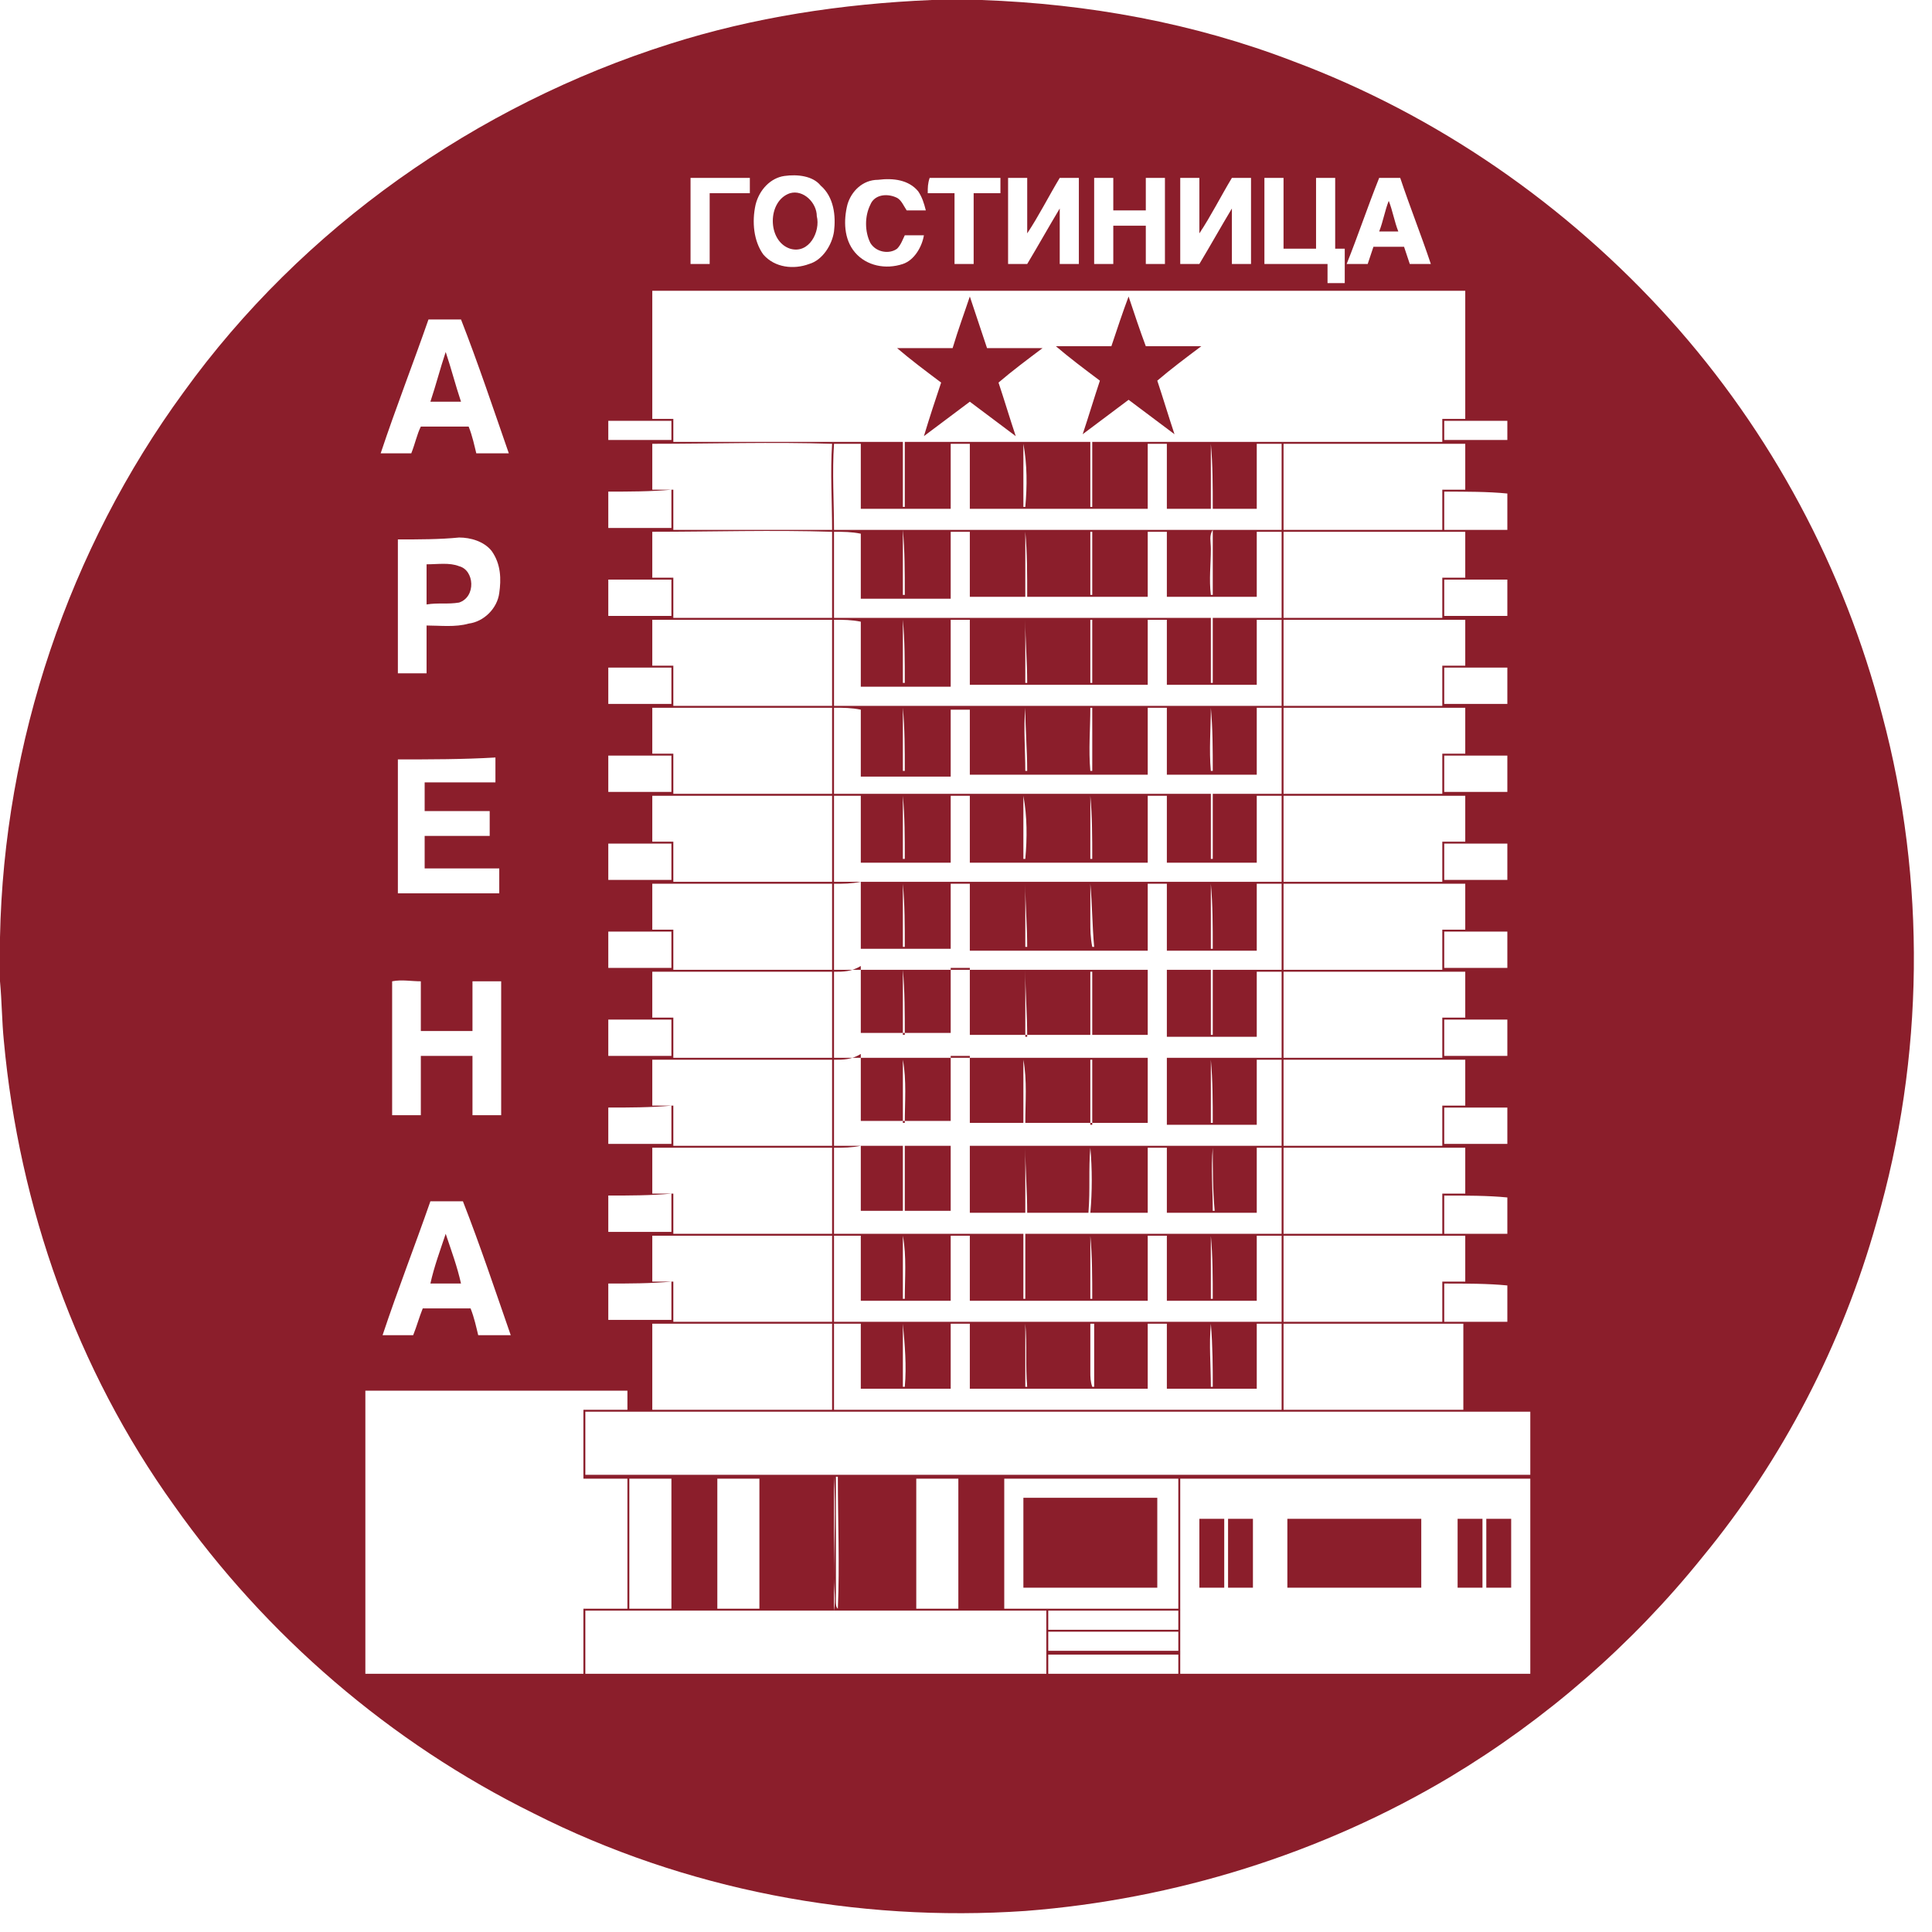 <svg width="101" height="101" viewBox="0 0 101 101" fill="none" xmlns="http://www.w3.org/2000/svg">
<path d="M53.5 78.3C55.8 78.3 58.2 78.3 60.5 78.3C60.5 79.9 60.5 81.5 60.5 83C58.2 83 55.8 83 53.5 83C53.5 81.4 53.5 79.9 53.5 78.3ZM77.7 79.4C78.1 79.4 78.6 79.4 79 79.4C79 80.6 79 81.8 79 83C78.6 83 78.2 83 77.7 83C77.7 81.8 77.7 80.6 77.7 79.4ZM58.1 18.1C58.4 17.2 58.7 16.3 59 15.5C59.3 16.4 59.6 17.3 59.9 18.1C60.9 18.1 61.9 18.1 62.8 18.1C62 18.7 61.2 19.3 60.5 19.9C60.8 20.8 61.1 21.8 61.4 22.7C60.6 22.1 59.8 21.5 59 20.9C58.2 21.5 57.4 22.1 56.6 22.7C56.9 21.8 57.2 20.8 57.5 19.9C56.7 19.3 55.9 18.7 55.2 18.1C56.1 18.1 57.1 18.1 58.1 18.1ZM72.1 12.1C72.3 11.6 72.4 11 72.6 10.5C72.8 11 72.9 11.6 73.1 12.1C72.8 12.1 72.4 12.1 72.1 12.1ZM41.3 10.1C42 9.9 42.7 10.6 42.7 11.3C42.9 12.1 42.3 13.3 41.3 13C40.1 12.6 40.1 10.5 41.3 10.1ZM50.7 15.5C51 16.4 51.3 17.3 51.6 18.2C52.6 18.2 53.5 18.2 54.5 18.2C53.7 18.8 52.9 19.4 52.2 20C52.5 20.9 52.8 21.9 53.1 22.8C52.3 22.2 51.5 21.6 50.7 21C49.9 21.6 49.1 22.2 48.3 22.8C48.6 21.8 48.9 20.9 49.2 20C48.4 19.4 47.6 18.8 46.9 18.2C47.9 18.2 48.9 18.2 49.8 18.2C50.1 17.2 50.4 16.4 50.7 15.5ZM23.3 64.5C23.6 65.4 23.9 66.2 24.1 67.1C23.6 67.1 23 67.1 22.5 67.1C22.7 66.2 23 65.4 23.3 64.5ZM22.5 21C22.8 20.1 23 19.3 23.3 18.4C23.6 19.3 23.8 20.1 24.1 21C23.6 21 23 21 22.5 21ZM22.3 29.5C22.9 29.5 23.5 29.4 24 29.6C24.8 29.8 24.9 31.2 24 31.5C23.4 31.6 22.9 31.5 22.3 31.6C22.3 30.8 22.3 30.1 22.3 29.5ZM48.7 0H51.3C56.9 0.2 62.4 1.2 67.6 3.2C75.1 6 81.9 10.7 87.3 16.7C92.6 22.6 96.4 29.7 98.4 37.4C100.7 46 100.6 55.3 98.1 63.9C96.3 70.3 93.2 76.3 89 81.4C85.3 86 80.8 89.9 75.8 92.9C69.1 96.9 61.4 99.3 53.6 99.9C44.8 100.5 35.8 98.8 27.9 94.8C20.4 91.1 13.9 85.5 9.1 78.7C4 71.6 1 63.1 0.2 54.4C0.1 53.4 0.1 52.4 0 51.3V49C0.2 38.8 3.6 28.7 9.6 20.5C15.8 11.9 24.9 5.5 35 2.3C39.4 0.9 44 0.2 48.7 0ZM41 9.2C40.3 9.3 39.7 9.9 39.5 10.7C39.3 11.6 39.4 12.6 39.9 13.3C40.5 14 41.5 14.1 42.3 13.8C43 13.6 43.5 12.8 43.6 12.1C43.7 11.3 43.6 10.3 42.9 9.7C42.5 9.2 41.7 9.1 41 9.2ZM44.3 10.7C44.1 11.5 44.1 12.5 44.7 13.2C45.3 13.9 46.3 14.1 47.2 13.8C47.8 13.6 48.2 12.9 48.3 12.3C48 12.3 47.6 12.3 47.3 12.3C47.2 12.5 47.1 12.8 46.9 13C46.5 13.3 45.8 13.2 45.5 12.7C45.2 12.1 45.2 11.3 45.5 10.7C45.7 10.2 46.3 10.1 46.8 10.3C47.1 10.4 47.2 10.7 47.4 11C47.7 11 48.1 11 48.4 11C48.3 10.6 48.2 10.3 48 10C47.5 9.4 46.7 9.3 45.9 9.4C45.1 9.4 44.5 10 44.3 10.7ZM36.1 9.3C36.1 10.8 36.1 12.3 36.1 13.8C36.4 13.8 36.8 13.8 37.1 13.8C37.1 12.6 37.1 11.3 37.1 10.1C37.8 10.1 38.5 10.1 39.2 10.1C39.2 9.8 39.2 9.5 39.2 9.3C38.1 9.3 37.1 9.3 36.1 9.3ZM48.5 10.1C49 10.1 49.4 10.1 49.9 10.1C49.9 11.3 49.9 12.6 49.9 13.8C50.2 13.8 50.6 13.8 50.9 13.8C50.9 12.6 50.9 11.3 50.9 10.1C51.4 10.1 51.8 10.1 52.3 10.1C52.3 9.8 52.3 9.5 52.3 9.3C51.1 9.3 49.8 9.3 48.6 9.3C48.5 9.6 48.5 9.8 48.5 10.1ZM52.7 13.8C53 13.8 53.4 13.8 53.7 13.8C54.3 12.8 54.8 11.9 55.4 10.9C55.4 11.9 55.4 12.8 55.4 13.8C55.7 13.8 56 13.8 56.4 13.8C56.4 12.3 56.4 10.8 56.4 9.3C56.1 9.3 55.7 9.3 55.4 9.3C54.8 10.3 54.3 11.3 53.7 12.2C53.7 11.2 53.7 10.2 53.7 9.3C53.4 9.3 53.1 9.3 52.7 9.3C52.7 10.8 52.7 12.3 52.7 13.8ZM57.2 9.3C57.2 10.8 57.2 12.3 57.2 13.8C57.5 13.8 57.9 13.8 58.2 13.8C58.2 13.1 58.2 12.5 58.2 11.8C58.8 11.8 59.3 11.8 59.9 11.8C59.9 12.5 59.9 13.1 59.9 13.8C60.2 13.8 60.6 13.8 60.9 13.8C60.9 12.3 60.9 10.8 60.9 9.3C60.6 9.3 60.2 9.3 59.9 9.3C59.9 9.9 59.9 10.4 59.9 11C59.3 11 58.8 11 58.2 11C58.2 10.4 58.2 9.9 58.2 9.3C57.8 9.3 57.5 9.3 57.2 9.3ZM61.7 13.8C62 13.8 62.4 13.8 62.7 13.8C63.3 12.8 63.8 11.9 64.4 10.9C64.4 11.9 64.4 12.8 64.4 13.8C64.7 13.8 65 13.8 65.4 13.8C65.4 12.3 65.4 10.8 65.4 9.3C65.1 9.3 64.7 9.3 64.4 9.3C63.8 10.3 63.3 11.3 62.7 12.2C62.7 11.2 62.7 10.2 62.7 9.3C62.4 9.3 62.1 9.3 61.7 9.3C61.7 10.8 61.7 12.3 61.7 13.8ZM66.1 13.8C67.2 13.8 68.3 13.8 69.4 13.8C69.4 14.1 69.4 14.4 69.4 14.8C69.7 14.8 70 14.8 70.3 14.8C70.3 14.2 70.3 13.6 70.3 13C70.1 13 70 13 69.8 13C69.8 11.8 69.8 10.5 69.8 9.3C69.5 9.3 69.1 9.3 68.8 9.3C68.8 10.5 68.8 11.8 68.8 13C68.2 13 67.7 13 67.1 13C67.1 11.8 67.1 10.5 67.1 9.3C66.8 9.3 66.4 9.3 66.1 9.3C66.1 10.8 66.1 12.3 66.1 13.8ZM70.4 13.8C70.8 13.8 71.1 13.8 71.5 13.8C71.6 13.5 71.7 13.2 71.8 12.9C72.3 12.9 72.9 12.9 73.4 12.9C73.5 13.2 73.6 13.5 73.7 13.8C74.1 13.8 74.4 13.8 74.8 13.8C74.3 12.3 73.7 10.8 73.2 9.3C72.8 9.3 72.4 9.3 72.1 9.3C71.5 10.8 71 12.3 70.4 13.8ZM34.1 15.2C34.1 17.4 34.1 19.6 34.1 21.9C34.5 21.9 34.9 21.9 35.2 21.9C35.2 22.3 35.2 22.7 35.2 23.1C48.6 23.1 62 23.1 75.4 23.1C75.4 22.7 75.4 22.3 75.4 21.9C75.8 21.9 76.2 21.9 76.6 21.9C76.6 19.7 76.6 17.5 76.6 15.2C62.4 15.2 48.2 15.2 34.1 15.2ZM22.4 16.7C21.6 19 20.7 21.3 19.9 23.7C20.4 23.7 21 23.7 21.5 23.7C21.7 23.2 21.8 22.7 22 22.3C22.8 22.3 23.7 22.3 24.5 22.3C24.7 22.8 24.8 23.3 24.9 23.7C25.5 23.7 26 23.7 26.6 23.7C25.8 21.4 25 19 24.1 16.7C23.6 16.7 23 16.7 22.4 16.7ZM31.8 22C31.8 22.3 31.8 22.7 31.8 23C32.9 23 34 23 35.1 23C35.1 22.7 35.1 22.3 35.1 22C34 22 32.9 22 31.8 22ZM75.5 22C75.5 22.3 75.5 22.7 75.5 23C76.6 23 77.7 23 78.8 23C78.8 22.7 78.8 22.3 78.8 22C77.8 22 76.6 22 75.5 22ZM34.1 23.2C34.1 24 34.1 24.8 34.1 25.6C34.5 25.6 34.9 25.6 35.2 25.6C35.2 26.3 35.2 27 35.2 27.7C38 27.7 40.7 27.7 43.5 27.7C43.5 26.2 43.4 24.7 43.5 23.2C40.4 23.1 37.2 23.2 34.1 23.2ZM43.6 23.2C43.5 24.7 43.6 26.2 43.6 27.7C51.4 27.7 59.2 27.7 67 27.7C67 26.2 67 24.7 67 23.2C66.6 23.2 66.2 23.2 65.7 23.2C65.7 24.3 65.7 25.5 65.7 26.6C64.1 26.6 62.6 26.6 61 26.6C61 25.5 61 24.3 61 23.2C60.7 23.2 60.3 23.2 60 23.2C60 24.3 60 25.5 60 26.6C56.9 26.6 53.8 26.6 50.7 26.6C50.7 25.5 50.7 24.3 50.7 23.2C50.4 23.2 50 23.2 49.7 23.2C49.7 24.3 49.7 25.5 49.7 26.6C48.1 26.6 46.5 26.6 45 26.6C45 25.5 45 24.3 45 23.2C44.5 23.2 44.1 23.2 43.6 23.2ZM47.2 23.1C47.2 24.2 47.2 25.3 47.2 26.5H47.3C47.3 25.4 47.3 24.2 47.3 23.1H47.2ZM53.5 23.2C53.5 24.3 53.5 25.4 53.5 26.5H53.6C53.7 25.4 53.7 24.3 53.5 23.2C53.6 23.2 53.6 23.2 53.5 23.2ZM57 23.1C57 24.2 57 25.4 57 26.5H57.1C57.1 25.4 57.1 24.2 57.1 23.1H57ZM63.3 23.2C63.3 24.3 63.3 25.4 63.3 26.6H63.4C63.4 25.4 63.4 24.3 63.3 23.2ZM67.1 23.2C67.1 24.7 67.1 26.2 67.1 27.7C69.9 27.7 72.6 27.7 75.4 27.7C75.4 27 75.4 26.3 75.4 25.6C75.8 25.6 76.2 25.6 76.6 25.6C76.6 24.8 76.6 24 76.6 23.2C73.4 23.2 70.3 23.2 67.1 23.2ZM31.8 25.7C31.8 26.3 31.8 27 31.8 27.6C32.9 27.6 34 27.6 35.1 27.6C35.1 26.9 35.1 26.3 35.1 25.6C34 25.7 32.9 25.7 31.8 25.7ZM75.5 25.7C75.5 26.3 75.5 27 75.5 27.7C76.6 27.7 77.7 27.7 78.8 27.7C78.8 27.1 78.8 26.4 78.8 25.8C77.8 25.7 76.6 25.7 75.5 25.7ZM34.1 27.8C34.1 28.6 34.1 29.4 34.1 30.2C34.5 30.2 34.9 30.2 35.2 30.2C35.2 30.9 35.2 31.6 35.2 32.3C38 32.3 40.7 32.3 43.5 32.3C43.5 30.8 43.5 29.3 43.5 27.8C40.4 27.7 37.2 27.8 34.1 27.8ZM43.6 27.8C43.6 29.3 43.6 30.8 43.6 32.3C51.4 32.3 59.2 32.3 67 32.3C67 30.8 67 29.3 67 27.8C66.6 27.8 66.2 27.8 65.7 27.8C65.7 28.9 65.7 30.1 65.7 31.2C64.1 31.2 62.6 31.2 61 31.2C61 30.1 61 28.9 61 27.8C60.7 27.8 60.3 27.8 60 27.8C60 28.9 60 30.1 60 31.2C56.9 31.2 53.8 31.2 50.7 31.2C50.7 30.1 50.7 28.9 50.7 27.8C50.4 27.8 50 27.8 49.7 27.8C49.7 29 49.7 30.1 49.7 31.3C48.1 31.3 46.6 31.3 45 31.3C45 30.2 45 29 45 27.9C44.5 27.8 44.1 27.8 43.6 27.8ZM47.2 27.7C47.2 28.8 47.2 30 47.2 31.1H47.3C47.3 29.9 47.3 28.8 47.2 27.7ZM53.6 27.8C53.6 28.9 53.6 30.1 53.6 31.2H53.7C53.7 30 53.7 28.9 53.6 27.8ZM57 27.8C57 28.9 57 30 57 31.1H57.1C57.1 30 57.1 28.9 57.1 27.8H57ZM63.3 28.7C63.3 29.5 63.2 30.3 63.3 31.1H63.4C63.4 30 63.4 28.8 63.4 27.7C63.2 28 63.3 28.3 63.3 28.7ZM67.1 27.8C67.1 29.3 67.1 30.8 67.1 32.3C69.9 32.3 72.6 32.3 75.4 32.3C75.4 31.6 75.4 30.9 75.4 30.2C75.8 30.2 76.2 30.2 76.6 30.2C76.6 29.4 76.6 28.6 76.6 27.8C73.4 27.8 70.3 27.8 67.1 27.8ZM20.8 28.2C20.8 30.5 20.8 32.9 20.8 35.2C21.3 35.2 21.8 35.2 22.3 35.2C22.3 34.4 22.3 33.5 22.3 32.7C23 32.7 23.8 32.8 24.5 32.6C25.3 32.5 26 31.8 26.1 31C26.2 30.3 26.2 29.5 25.7 28.8C25.3 28.3 24.6 28.1 24 28.1C23 28.2 21.9 28.2 20.8 28.2ZM31.8 30.3C31.8 30.9 31.8 31.6 31.8 32.2C32.9 32.2 34 32.2 35.1 32.2C35.1 31.6 35.1 30.9 35.1 30.3C34 30.3 32.9 30.3 31.8 30.3ZM75.5 30.3C75.5 30.9 75.5 31.6 75.5 32.2C76.6 32.2 77.7 32.2 78.8 32.2C78.8 31.6 78.8 30.9 78.8 30.3C77.8 30.3 76.6 30.3 75.5 30.3ZM34.1 32.4C34.1 33.2 34.1 34 34.1 34.8C34.5 34.8 34.9 34.8 35.2 34.8C35.2 35.5 35.2 36.2 35.2 36.9C38 36.9 40.7 36.9 43.5 36.9C43.5 35.4 43.5 33.9 43.5 32.4C40.4 32.4 37.2 32.4 34.1 32.4ZM43.6 32.4C43.6 33.9 43.6 35.4 43.6 36.9C51.4 36.9 59.2 36.9 67 36.9C67 35.4 67 33.9 67 32.4C66.6 32.4 66.2 32.4 65.7 32.4C65.7 33.5 65.7 34.7 65.7 35.8C64.1 35.8 62.6 35.8 61 35.8C61 34.7 61 33.5 61 32.4C60.7 32.4 60.3 32.4 60 32.4C60 33.5 60 34.7 60 35.8C56.9 35.8 53.8 35.8 50.7 35.8C50.7 34.7 50.7 33.5 50.7 32.4C50.4 32.4 50 32.4 49.7 32.4C49.7 33.6 49.7 34.7 49.7 35.9C48.1 35.9 46.5 35.9 45 35.9C45 34.8 45 33.6 45 32.5C44.5 32.4 44.1 32.4 43.6 32.4ZM47.2 32.4C47.2 33.5 47.2 34.6 47.2 35.7H47.3C47.3 34.6 47.3 33.5 47.2 32.4ZM53.6 32.4C53.6 33.5 53.6 34.6 53.6 35.7H53.7C53.7 34.6 53.6 33.5 53.6 32.4ZM57 32.4C57 33.5 57 34.6 57 35.7H57.1C57.1 34.6 57.1 33.5 57.1 32.4H57ZM63.3 32.3C63.3 33.4 63.3 34.5 63.3 35.7H63.4C63.4 34.6 63.4 33.5 63.4 32.3H63.3ZM67.1 32.4C67.1 33.9 67.1 35.4 67.1 36.9C69.9 36.9 72.6 36.9 75.4 36.9C75.4 36.2 75.4 35.5 75.4 34.8C75.8 34.8 76.2 34.8 76.6 34.8C76.6 34 76.6 33.2 76.6 32.4C73.4 32.4 70.3 32.4 67.1 32.4ZM31.8 34.9C31.8 35.5 31.8 36.2 31.8 36.8C32.9 36.8 34 36.8 35.1 36.8C35.1 36.2 35.1 35.5 35.1 34.9C34 34.9 32.9 34.9 31.8 34.9ZM75.5 34.9C75.5 35.5 75.5 36.2 75.5 36.8C76.6 36.8 77.7 36.8 78.8 36.8C78.8 36.2 78.8 35.5 78.8 34.9C77.8 34.9 76.6 34.9 75.5 34.9ZM34.1 37C34.1 37.8 34.1 38.6 34.1 39.4C34.5 39.4 34.9 39.4 35.2 39.4C35.2 40.1 35.2 40.8 35.2 41.5C38 41.5 40.7 41.5 43.5 41.5C43.5 40 43.5 38.5 43.5 37C40.4 37 37.2 37 34.1 37ZM43.6 37C43.6 38.5 43.6 40 43.6 41.5C51.4 41.5 59.2 41.5 67 41.5C67 40 67 38.5 67 37C66.6 37 66.2 37 65.7 37C65.7 38.2 65.7 39.3 65.7 40.5C64.1 40.5 62.6 40.5 61 40.5C61 39.4 61 38.2 61 37C60.7 37 60.3 37 60 37C60 38.2 60 39.3 60 40.5C56.9 40.5 53.8 40.5 50.7 40.5C50.7 39.4 50.7 38.2 50.7 37.1C50.4 37.1 50 37.1 49.7 37.1C49.7 38.3 49.7 39.4 49.7 40.6C48.1 40.6 46.6 40.6 45 40.6C45 39.5 45 38.3 45 37.1C44.5 37 44.1 37 43.6 37ZM47.2 37C47.2 38.1 47.2 39.2 47.2 40.3H47.3C47.3 39.2 47.3 38.1 47.2 37ZM53.6 37C53.5 38.1 53.6 39.2 53.6 40.3H53.7C53.7 39.2 53.6 38.1 53.6 37ZM57 37C57 38.1 56.9 39.2 57 40.3H57.1C57.1 39.2 57.1 38.1 57.1 37H57ZM63.3 37C63.3 38.1 63.2 39.2 63.3 40.3H63.4C63.4 39.2 63.4 38.1 63.3 37ZM67.1 37C67.1 38.5 67.1 40 67.1 41.5C69.9 41.5 72.6 41.5 75.4 41.5C75.4 40.8 75.4 40.1 75.4 39.4C75.8 39.4 76.2 39.4 76.6 39.4C76.6 38.6 76.6 37.8 76.6 37C73.4 37 70.3 37 67.1 37ZM31.8 39.5C31.8 40.1 31.8 40.8 31.8 41.4C32.9 41.4 34 41.4 35.1 41.4C35.1 40.8 35.1 40.1 35.1 39.5C34 39.5 32.9 39.5 31.8 39.5ZM75.5 39.5C75.5 40.1 75.5 40.8 75.5 41.4C76.6 41.4 77.7 41.4 78.8 41.4C78.8 40.8 78.8 40.1 78.8 39.5C77.8 39.5 76.6 39.5 75.5 39.5ZM20.8 39.7C20.8 42 20.8 44.4 20.8 46.7C22.6 46.7 24.3 46.7 26.1 46.7C26.1 46.3 26.1 45.8 26.1 45.4C24.8 45.4 23.5 45.4 22.2 45.4C22.2 44.8 22.2 44.3 22.2 43.7C23.3 43.7 24.5 43.7 25.6 43.7C25.6 43.3 25.6 42.9 25.6 42.4C24.5 42.4 23.3 42.4 22.2 42.4C22.2 41.9 22.2 41.4 22.2 40.9C23.4 40.9 24.7 40.9 25.9 40.9C25.9 40.5 25.9 40.1 25.9 39.6C24.2 39.7 22.5 39.7 20.8 39.7ZM34.1 41.6C34.1 42.4 34.1 43.2 34.1 44C34.5 44 34.9 44 35.2 44C35.2 44.7 35.2 45.4 35.2 46.1C38 46.1 40.7 46.1 43.5 46.1C43.5 44.6 43.5 43.1 43.5 41.6C40.4 41.6 37.2 41.6 34.1 41.6ZM43.6 41.6C43.6 43.1 43.6 44.6 43.6 46.1C51.4 46.1 59.2 46.1 67 46.1C67 44.6 67 43.1 67 41.6C66.6 41.6 66.2 41.6 65.7 41.6C65.7 42.8 65.7 43.9 65.7 45.1C64.1 45.1 62.6 45.1 61 45.1C61 43.9 61 42.8 61 41.6C60.7 41.6 60.3 41.6 60 41.6C60 42.8 60 43.9 60 45.1C56.9 45.1 53.8 45.1 50.7 45.1C50.7 43.9 50.7 42.8 50.7 41.6C50.4 41.6 50 41.6 49.7 41.6C49.7 42.8 49.7 43.9 49.7 45.1C48.1 45.1 46.5 45.1 45 45.1C45 43.9 45 42.8 45 41.6C44.5 41.6 44.1 41.6 43.6 41.6ZM47.2 41.6C47.2 42.7 47.2 43.8 47.2 44.9H47.3C47.3 43.8 47.3 42.7 47.2 41.6C47.3 41.6 47.3 41.6 47.2 41.6ZM53.5 41.6C53.5 42.7 53.5 43.8 53.5 44.9H53.6C53.7 43.8 53.7 42.7 53.5 41.6C53.6 41.6 53.6 41.6 53.5 41.6ZM57 41.6C57 42.7 57 43.8 57 44.9H57.1C57.1 43.8 57.1 42.7 57 41.6ZM63.3 41.5C63.3 42.7 63.3 43.8 63.3 44.9H63.4C63.4 43.8 63.4 42.6 63.4 41.5H63.3ZM67.1 41.6C67.1 43.1 67.1 44.6 67.1 46.1C69.8 46.1 72.6 46.1 75.4 46.1C75.4 45.4 75.4 44.7 75.4 44C75.8 44 76.2 44 76.6 44C76.6 43.2 76.6 42.4 76.6 41.6C73.4 41.6 70.3 41.6 67.1 41.6ZM31.8 44.1C31.8 44.7 31.8 45.4 31.8 46C32.9 46 34 46 35.1 46C35.1 45.4 35.1 44.7 35.1 44.1C34 44.1 32.9 44.1 31.8 44.1ZM75.5 44.1C75.5 44.7 75.5 45.4 75.5 46C76.6 46 77.7 46 78.8 46C78.8 45.4 78.8 44.7 78.8 44.1C77.8 44.1 76.6 44.1 75.5 44.1ZM34.1 46.2C34.1 47 34.1 47.8 34.1 48.6C34.5 48.6 34.9 48.6 35.2 48.6C35.2 49.3 35.2 50 35.2 50.7C38 50.7 40.7 50.7 43.5 50.7C43.5 49.2 43.5 47.7 43.5 46.2C40.4 46.2 37.2 46.2 34.1 46.2ZM43.6 46.2C43.6 47.7 43.6 49.2 43.6 50.7C51.4 50.7 59.2 50.7 67 50.7C67 49.2 67 47.7 67 46.2C66.6 46.2 66.2 46.2 65.7 46.2C65.7 47.4 65.7 48.5 65.7 49.7C64.1 49.7 62.6 49.7 61 49.7C61 48.5 61 47.4 61 46.2C60.7 46.2 60.3 46.2 60 46.2C60 47.4 60 48.5 60 49.7C56.9 49.7 53.8 49.7 50.7 49.7C50.7 48.5 50.7 47.4 50.7 46.2C50.4 46.2 50 46.2 49.7 46.2C49.7 47.4 49.7 48.5 49.7 49.6C48.1 49.6 46.6 49.6 45 49.6C45 48.4 45 47.3 45 46.1C44.5 46.2 44.1 46.2 43.6 46.2ZM47.2 46.2C47.2 47.3 47.2 48.4 47.2 49.5H47.3C47.3 48.4 47.3 47.3 47.2 46.2C47.3 46.2 47.3 46.2 47.2 46.2ZM53.6 46.2C53.6 47.3 53.6 48.4 53.6 49.5H53.7C53.7 48.4 53.6 47.3 53.6 46.2ZM57 46.2C57 46.9 57 47.6 57 48.2C57 48.6 57 49 57.1 49.5C57.1 49.5 57.1 49.5 57.2 49.5C57.1 48.4 57.1 47.3 57 46.2ZM63.3 46.2C63.3 47.3 63.3 48.4 63.3 49.6H63.4C63.4 48.4 63.4 47.3 63.3 46.2ZM67.1 46.2C67.1 47.7 67.1 49.2 67.1 50.7C69.8 50.7 72.6 50.7 75.4 50.7C75.4 50 75.4 49.3 75.4 48.6C75.8 48.6 76.2 48.6 76.6 48.6C76.6 47.8 76.6 47 76.6 46.2C73.4 46.2 70.3 46.2 67.1 46.2ZM31.8 48.7C31.8 49.3 31.8 50 31.8 50.6C32.9 50.6 34 50.6 35.1 50.6C35.1 50 35.1 49.3 35.1 48.7C34 48.7 32.9 48.7 31.8 48.7ZM75.5 48.7C75.5 49.3 75.5 50 75.5 50.6C76.6 50.6 77.7 50.6 78.8 50.6C78.8 49.9 78.8 49.3 78.8 48.7C77.8 48.7 76.6 48.7 75.5 48.7ZM34.1 50.8C34.1 51.6 34.1 52.4 34.1 53.2C34.5 53.2 34.9 53.2 35.2 53.2C35.2 53.9 35.2 54.6 35.2 55.3C38 55.3 40.7 55.3 43.5 55.3C43.5 53.8 43.5 52.3 43.5 50.8C40.4 50.8 37.2 50.8 34.1 50.8ZM43.6 50.8C43.6 52.3 43.6 53.8 43.6 55.3C51.4 55.3 59.2 55.3 67 55.3C67 53.8 67 52.3 67 50.8C66.6 50.8 66.2 50.8 65.7 50.8C65.7 52 65.7 53.1 65.7 54.2C64.1 54.2 62.6 54.2 61 54.2C61 53 61 51.9 61 50.7C60.7 50.7 60.3 50.7 60 50.7C60 51.9 60 53 60 54.1C56.9 54.1 53.8 54.1 50.7 54.1C50.7 52.9 50.7 51.8 50.7 50.6C50.4 50.6 50 50.6 49.7 50.6C49.7 51.8 49.7 52.9 49.7 54C48.1 54 46.5 54 45 54C45 52.8 45 51.7 45 50.5C44.5 50.8 44.1 50.8 43.6 50.8ZM47.2 50.7C47.2 51.8 47.2 52.9 47.2 54.1H47.3C47.3 53 47.3 51.8 47.2 50.7ZM53.6 50.7C53.6 51.9 53.6 53 53.6 54.2H53.7C53.7 53 53.6 51.9 53.6 50.7ZM57 50.8C57 51.9 57 53 57 54.1H57.1C57.1 53 57.1 51.9 57.1 50.8H57ZM63.3 50.7C63.3 51.8 63.3 53 63.3 54.1H63.4C63.4 53 63.4 51.8 63.4 50.7H63.3ZM67.1 50.8C67.1 52.3 67.1 53.8 67.1 55.3C69.9 55.3 72.6 55.3 75.4 55.3C75.4 54.6 75.4 53.9 75.4 53.2C75.8 53.2 76.2 53.2 76.6 53.2C76.6 52.4 76.6 51.6 76.6 50.8C73.4 50.8 70.3 50.8 67.1 50.8ZM20.5 51.3C20.5 53.6 20.5 56 20.5 58.3C21 58.3 21.5 58.3 22 58.3C22 57.3 22 56.2 22 55.2C22.9 55.2 23.8 55.2 24.7 55.2C24.7 56.2 24.7 57.3 24.7 58.3C25.2 58.3 25.7 58.3 26.2 58.3C26.2 56 26.2 53.6 26.2 51.3C25.7 51.3 25.2 51.3 24.7 51.3C24.7 52.2 24.7 53.1 24.7 53.9C23.8 53.9 22.9 53.9 22 53.9C22 53 22 52.1 22 51.3C21.5 51.3 21 51.2 20.5 51.3ZM31.8 53.3C31.8 53.9 31.8 54.6 31.8 55.2C32.9 55.2 34 55.2 35.1 55.2C35.1 54.6 35.1 53.9 35.1 53.3C34 53.3 32.9 53.3 31.8 53.3ZM75.5 53.3C75.5 53.9 75.5 54.6 75.5 55.2C76.6 55.2 77.7 55.2 78.8 55.2C78.8 54.6 78.8 53.9 78.8 53.3C77.8 53.3 76.6 53.3 75.5 53.3ZM34.1 55.4C34.1 56.2 34.1 57 34.1 57.8C34.5 57.8 34.9 57.8 35.2 57.8C35.2 58.5 35.2 59.2 35.2 59.9C38 59.9 40.7 59.9 43.5 59.9C43.5 58.4 43.5 56.9 43.5 55.4C40.4 55.4 37.2 55.4 34.1 55.4ZM43.6 55.4C43.6 56.9 43.6 58.4 43.6 59.9C51.4 59.9 59.2 59.9 67 59.9C67 58.4 67 56.9 67 55.4C66.6 55.4 66.2 55.4 65.7 55.4C65.7 56.5 65.7 57.7 65.7 58.8C64.1 58.8 62.6 58.8 61 58.8C61 57.6 61 56.5 61 55.3C60.7 55.3 60.3 55.3 60 55.3C60 56.4 60 57.6 60 58.7C56.9 58.7 53.8 58.7 50.7 58.7C50.7 57.5 50.7 56.4 50.7 55.2C50.4 55.2 50 55.2 49.7 55.2C49.7 56.3 49.7 57.5 49.7 58.6C48.1 58.6 46.6 58.6 45 58.6C45 57.4 45 56.3 45 55.1C44.5 55.4 44.1 55.4 43.6 55.4ZM47.2 55.4C47.2 56.5 47.2 57.6 47.2 58.7H47.3C47.3 57.6 47.4 56.5 47.2 55.4ZM53.5 55.4C53.5 56.5 53.5 57.6 53.5 58.7H53.6C53.6 57.6 53.7 56.5 53.5 55.4C53.6 55.4 53.6 55.4 53.5 55.4ZM57 55.4C57 56.5 57 57.6 57 58.8H57.1C57.1 57.7 57.1 56.6 57.1 55.4H57ZM63.3 55.4C63.3 56.5 63.3 57.6 63.3 58.7H63.4C63.4 57.6 63.4 56.5 63.3 55.4ZM67.1 55.4C67.1 56.9 67.1 58.4 67.1 59.9C69.9 59.9 72.6 59.9 75.4 59.9C75.4 59.2 75.4 58.5 75.4 57.8C75.8 57.8 76.2 57.8 76.6 57.8C76.6 57 76.6 56.2 76.6 55.4C73.4 55.4 70.3 55.4 67.1 55.4ZM31.8 57.9C31.8 58.5 31.8 59.2 31.8 59.8C32.9 59.8 34 59.8 35.1 59.8C35.1 59.2 35.1 58.5 35.1 57.8C34 57.9 32.9 57.9 31.8 57.9ZM75.5 57.9C75.5 58.5 75.5 59.2 75.5 59.8C76.6 59.8 77.7 59.8 78.8 59.8C78.8 59.2 78.8 58.5 78.8 57.9C77.8 57.9 76.6 57.9 75.5 57.9ZM34.1 60C34.1 60.8 34.1 61.6 34.1 62.4C34.5 62.4 34.9 62.4 35.2 62.4C35.2 63.1 35.2 63.8 35.2 64.5C38 64.5 40.7 64.5 43.5 64.5C43.5 63 43.5 61.5 43.5 60C40.4 60 37.2 60 34.1 60ZM43.6 60C43.6 61.5 43.6 63 43.6 64.5C51.4 64.5 59.2 64.5 67 64.5C67 63 67 61.5 67 60C66.6 60 66.2 60 65.7 60C65.7 61.1 65.7 62.3 65.7 63.4C64.1 63.4 62.6 63.4 61 63.4C61 62.3 61 61.1 61 60C60.7 60 60.3 60 60 60C60 61.1 60 62.3 60 63.4C56.9 63.4 53.8 63.4 50.7 63.4C50.7 62.2 50.7 61.1 50.7 59.9C50.4 59.9 50 59.9 49.7 59.9C49.7 61 49.7 62.2 49.7 63.3C48.1 63.3 46.5 63.3 45 63.3C45 62.2 45 61 45 59.9C44.5 60 44.1 60 43.6 60ZM47.2 59.9C47.2 61 47.2 62.1 47.2 63.3H47.3C47.3 62.2 47.3 61 47.3 59.9H47.2ZM53.6 60C53.6 61.1 53.6 62.2 53.6 63.4H53.7C53.7 62.3 53.6 61.1 53.6 60ZM57 60C56.9 61.1 57 62.2 56.9 63.4H57C57.1 62.3 57.1 61.1 57 60ZM63.4 60C63.3 61.1 63.4 62.2 63.4 63.3H63.5C63.4 62.2 63.4 61.1 63.4 60ZM67.1 60C67.1 61.5 67.1 63 67.1 64.5C69.9 64.5 72.6 64.5 75.4 64.5C75.4 63.8 75.4 63.1 75.4 62.4C75.8 62.4 76.2 62.4 76.6 62.4C76.6 61.6 76.6 60.8 76.6 60C73.4 60 70.3 60 67.1 60ZM31.8 62.5C31.8 63.1 31.8 63.8 31.8 64.4C32.9 64.4 34 64.4 35.1 64.4C35.1 63.8 35.1 63.1 35.1 62.4C34 62.5 32.9 62.5 31.8 62.5ZM75.5 62.5C75.5 63.1 75.5 63.8 75.5 64.5C76.6 64.5 77.7 64.5 78.8 64.5C78.8 63.9 78.8 63.2 78.8 62.6C77.8 62.5 76.6 62.5 75.5 62.5ZM22.5 62.8C21.7 65.1 20.8 67.4 20 69.8C20.5 69.8 21.1 69.8 21.6 69.8C21.8 69.3 21.9 68.9 22.1 68.4C22.9 68.4 23.8 68.4 24.6 68.4C24.8 68.9 24.9 69.4 25 69.8C25.6 69.8 26.1 69.8 26.7 69.8C25.9 67.5 25.1 65.1 24.2 62.8C23.6 62.8 23 62.8 22.5 62.8ZM34.1 64.6C34.1 65.4 34.1 66.2 34.1 67C34.5 67 34.9 67 35.2 67C35.2 67.7 35.2 68.4 35.2 69.1C38 69.1 40.7 69.1 43.5 69.1C43.5 67.6 43.5 66.1 43.5 64.6C40.4 64.6 37.2 64.6 34.1 64.6ZM43.6 64.6C43.6 66.1 43.6 67.6 43.6 69.1C51.4 69.1 59.2 69.1 67 69.1C67 67.6 67 66.1 67 64.6C66.6 64.6 66.2 64.6 65.7 64.6C65.7 65.7 65.7 66.9 65.7 68C64.1 68 62.6 68 61 68C61 66.9 61 65.7 61 64.6C60.7 64.6 60.3 64.6 60 64.6C60 65.7 60 66.9 60 68C56.9 68 53.8 68 50.7 68C50.7 66.9 50.7 65.7 50.7 64.6C50.4 64.6 50 64.6 49.7 64.6C49.7 65.7 49.7 66.9 49.7 68C48.1 68 46.6 68 45 68C45 66.9 45 65.7 45 64.6C44.5 64.6 44.1 64.6 43.6 64.6ZM47.2 64.6C47.2 65.7 47.2 66.8 47.2 67.9H47.3C47.3 66.8 47.4 65.7 47.2 64.6ZM53.5 64.5C53.5 65.6 53.5 66.7 53.5 67.9H53.6C53.6 66.8 53.6 65.6 53.6 64.5H53.5ZM57 64.6C57 65.7 57 66.8 57 67.9H57.1C57.1 66.8 57.1 65.7 57 64.6ZM63.3 64.6C63.3 65.7 63.3 66.8 63.3 67.9H63.4C63.4 66.8 63.4 65.7 63.3 64.6ZM67.1 64.6C67.1 66.1 67.1 67.6 67.1 69.1C69.9 69.1 72.6 69.1 75.4 69.1C75.4 68.4 75.4 67.7 75.4 67C75.8 67 76.2 67 76.6 67C76.6 66.2 76.6 65.4 76.6 64.6C73.4 64.6 70.3 64.6 67.1 64.6ZM31.8 67.1C31.8 67.7 31.8 68.4 31.8 69C32.9 69 34 69 35.1 69C35.1 68.4 35.1 67.7 35.1 67C34 67.1 32.9 67.1 31.8 67.1ZM75.5 67.1C75.5 67.7 75.5 68.4 75.5 69.1C76.6 69.1 77.7 69.1 78.8 69.1C78.8 68.5 78.8 67.8 78.8 67.2C77.8 67.1 76.6 67.1 75.5 67.1ZM34.1 69.2C34.1 70.7 34.1 72.2 34.1 73.7C37.2 73.7 40.4 73.7 43.5 73.7C43.5 72.2 43.5 70.7 43.5 69.2C40.4 69.2 37.2 69.2 34.1 69.2ZM43.6 69.2C43.6 70.7 43.6 72.2 43.6 73.7C51.4 73.7 59.2 73.7 67 73.7C67 72.2 67 70.7 67 69.2C66.6 69.2 66.2 69.2 65.7 69.2C65.7 70.3 65.7 71.5 65.7 72.6C64.1 72.6 62.6 72.6 61 72.6C61 71.5 61 70.3 61 69.2C60.7 69.2 60.3 69.2 60 69.2C60 70.3 60 71.5 60 72.6C56.9 72.6 53.8 72.6 50.7 72.6C50.7 71.5 50.7 70.3 50.7 69.2C50.4 69.2 50 69.2 49.7 69.2C49.7 70.3 49.7 71.5 49.7 72.6C48.1 72.6 46.5 72.6 45 72.6C45 71.5 45 70.3 45 69.2C44.5 69.2 44.1 69.2 43.6 69.2ZM47.2 69.2C47.2 70.3 47.2 71.4 47.2 72.5H47.3C47.4 71.4 47.3 70.3 47.2 69.2ZM53.6 69.2C53.6 70.3 53.6 71.4 53.6 72.5H53.7C53.6 71.4 53.7 70.3 53.6 69.2ZM57 69.2C57 70 57 70.9 57 71.7C57 72 57 72.2 57.1 72.5C57.1 72.5 57.1 72.5 57.2 72.5C57.2 71.4 57.2 70.3 57.2 69.2C57.1 69.2 57 69.2 57 69.2ZM63.3 69.2C63.2 70.3 63.3 71.4 63.3 72.5H63.4C63.4 71.5 63.4 70.4 63.3 69.2ZM67.1 69.2C67.1 70.7 67.1 72.2 67.1 73.7C70.2 73.7 73.4 73.7 76.5 73.7C76.5 72.2 76.5 70.7 76.5 69.2C73.4 69.2 70.3 69.2 67.1 69.2ZM19.1 72.7C19.1 77.7 19.1 82.6 19.1 87.5C22.9 87.5 26.7 87.5 30.5 87.5C30.5 86.3 30.5 85.2 30.5 84.1C31.3 84.1 32 84.1 32.8 84.1C32.8 81.8 32.8 79.6 32.8 77.3C32 77.3 31.3 77.3 30.5 77.3C30.5 76.1 30.5 74.9 30.5 73.7C31.3 73.7 32 73.7 32.8 73.7C32.8 73.4 32.8 73 32.8 72.7C28.2 72.7 23.7 72.7 19.1 72.7ZM30.6 73.8C30.6 74.9 30.6 76 30.6 77.1C47.1 77.1 63.5 77.1 80 77.1C80 76 80 74.9 80 73.8C63.6 73.8 47.1 73.8 30.6 73.8ZM32.9 77.3C32.9 79.6 32.9 81.8 32.9 84.1C33.6 84.1 34.3 84.1 35.1 84.1C35.1 81.8 35.1 79.6 35.1 77.3C34.4 77.3 33.7 77.3 32.9 77.3ZM37.5 77.3C37.5 79.6 37.5 81.8 37.5 84.1C38.2 84.1 38.9 84.1 39.7 84.1C39.7 81.8 39.7 79.6 39.7 77.3C39 77.3 38.3 77.3 37.5 77.3ZM43.6 77.2C43.6 78 43.6 78.8 43.6 79.6C43.6 81.1 43.6 82.7 43.6 84.2C43.7 83.6 43.6 83.1 43.6 82.5C43.6 80.7 43.7 78.9 43.6 77.2ZM43.7 77.2C43.7 79.4 43.7 81.5 43.7 83.7C43.7 83.9 43.7 84 43.8 84.1C43.9 81.8 43.8 79.5 43.8 77.2C43.9 77.2 43.7 77.2 43.7 77.2ZM47.9 77.3C47.9 79.6 47.9 81.8 47.9 84.1C48.6 84.1 49.3 84.1 50.1 84.1C50.1 81.8 50.1 79.6 50.1 77.3C49.4 77.3 48.6 77.3 47.9 77.3ZM52.5 77.3C52.5 79.6 52.5 81.8 52.5 84.1C55.5 84.1 58.5 84.1 61.6 84.1C61.6 81.8 61.6 79.6 61.6 77.3C58.6 77.3 55.5 77.3 52.5 77.3ZM61.7 77.3C61.7 80.7 61.7 84.1 61.7 87.5C67.8 87.5 73.9 87.5 80 87.5C80 84.1 80 80.7 80 77.3C73.9 77.3 67.8 77.3 61.7 77.3ZM30.6 84.2C30.6 85.3 30.6 86.4 30.6 87.5C38.6 87.5 46.6 87.5 54.7 87.5C54.7 86.4 54.7 85.3 54.7 84.2C46.7 84.2 38.7 84.2 30.6 84.2ZM54.8 84.2C54.8 84.5 54.8 84.9 54.8 85.2C57.1 85.2 59.3 85.2 61.6 85.2C61.6 84.9 61.6 84.5 61.6 84.2C59.3 84.2 57.1 84.2 54.8 84.2ZM54.8 85.3C54.8 85.6 54.8 86 54.8 86.3C57.1 86.3 59.3 86.3 61.6 86.3C61.6 86 61.6 85.6 61.6 85.3C59.3 85.3 57.1 85.3 54.8 85.3ZM54.8 86.5C54.8 86.8 54.8 87.2 54.8 87.5C57.1 87.5 59.3 87.5 61.6 87.5C61.6 87.2 61.6 86.8 61.6 86.5C59.3 86.5 57.1 86.5 54.8 86.5ZM67.3 79.4C69.6 79.4 72 79.4 74.3 79.4C74.3 80.6 74.3 81.8 74.3 83C72 83 69.6 83 67.3 83C67.3 81.8 67.3 80.6 67.3 79.4ZM64.2 79.4C64.6 79.4 65.1 79.4 65.5 79.4C65.5 80.6 65.5 81.8 65.5 83C65.1 83 64.6 83 64.2 83C64.2 81.8 64.2 80.6 64.2 79.4ZM62.7 79.4C63.1 79.4 63.6 79.4 64 79.4C64 80.6 64 81.8 64 83C63.6 83 63.2 83 62.7 83C62.7 81.8 62.7 80.6 62.7 79.4ZM76.2 79.4C76.6 79.4 77.1 79.4 77.5 79.4C77.5 80.6 77.5 81.8 77.5 83C77.1 83 76.7 83 76.2 83C76.2 81.8 76.2 80.6 76.2 79.4Z" fill="#8B1E2B"/>
</svg>

